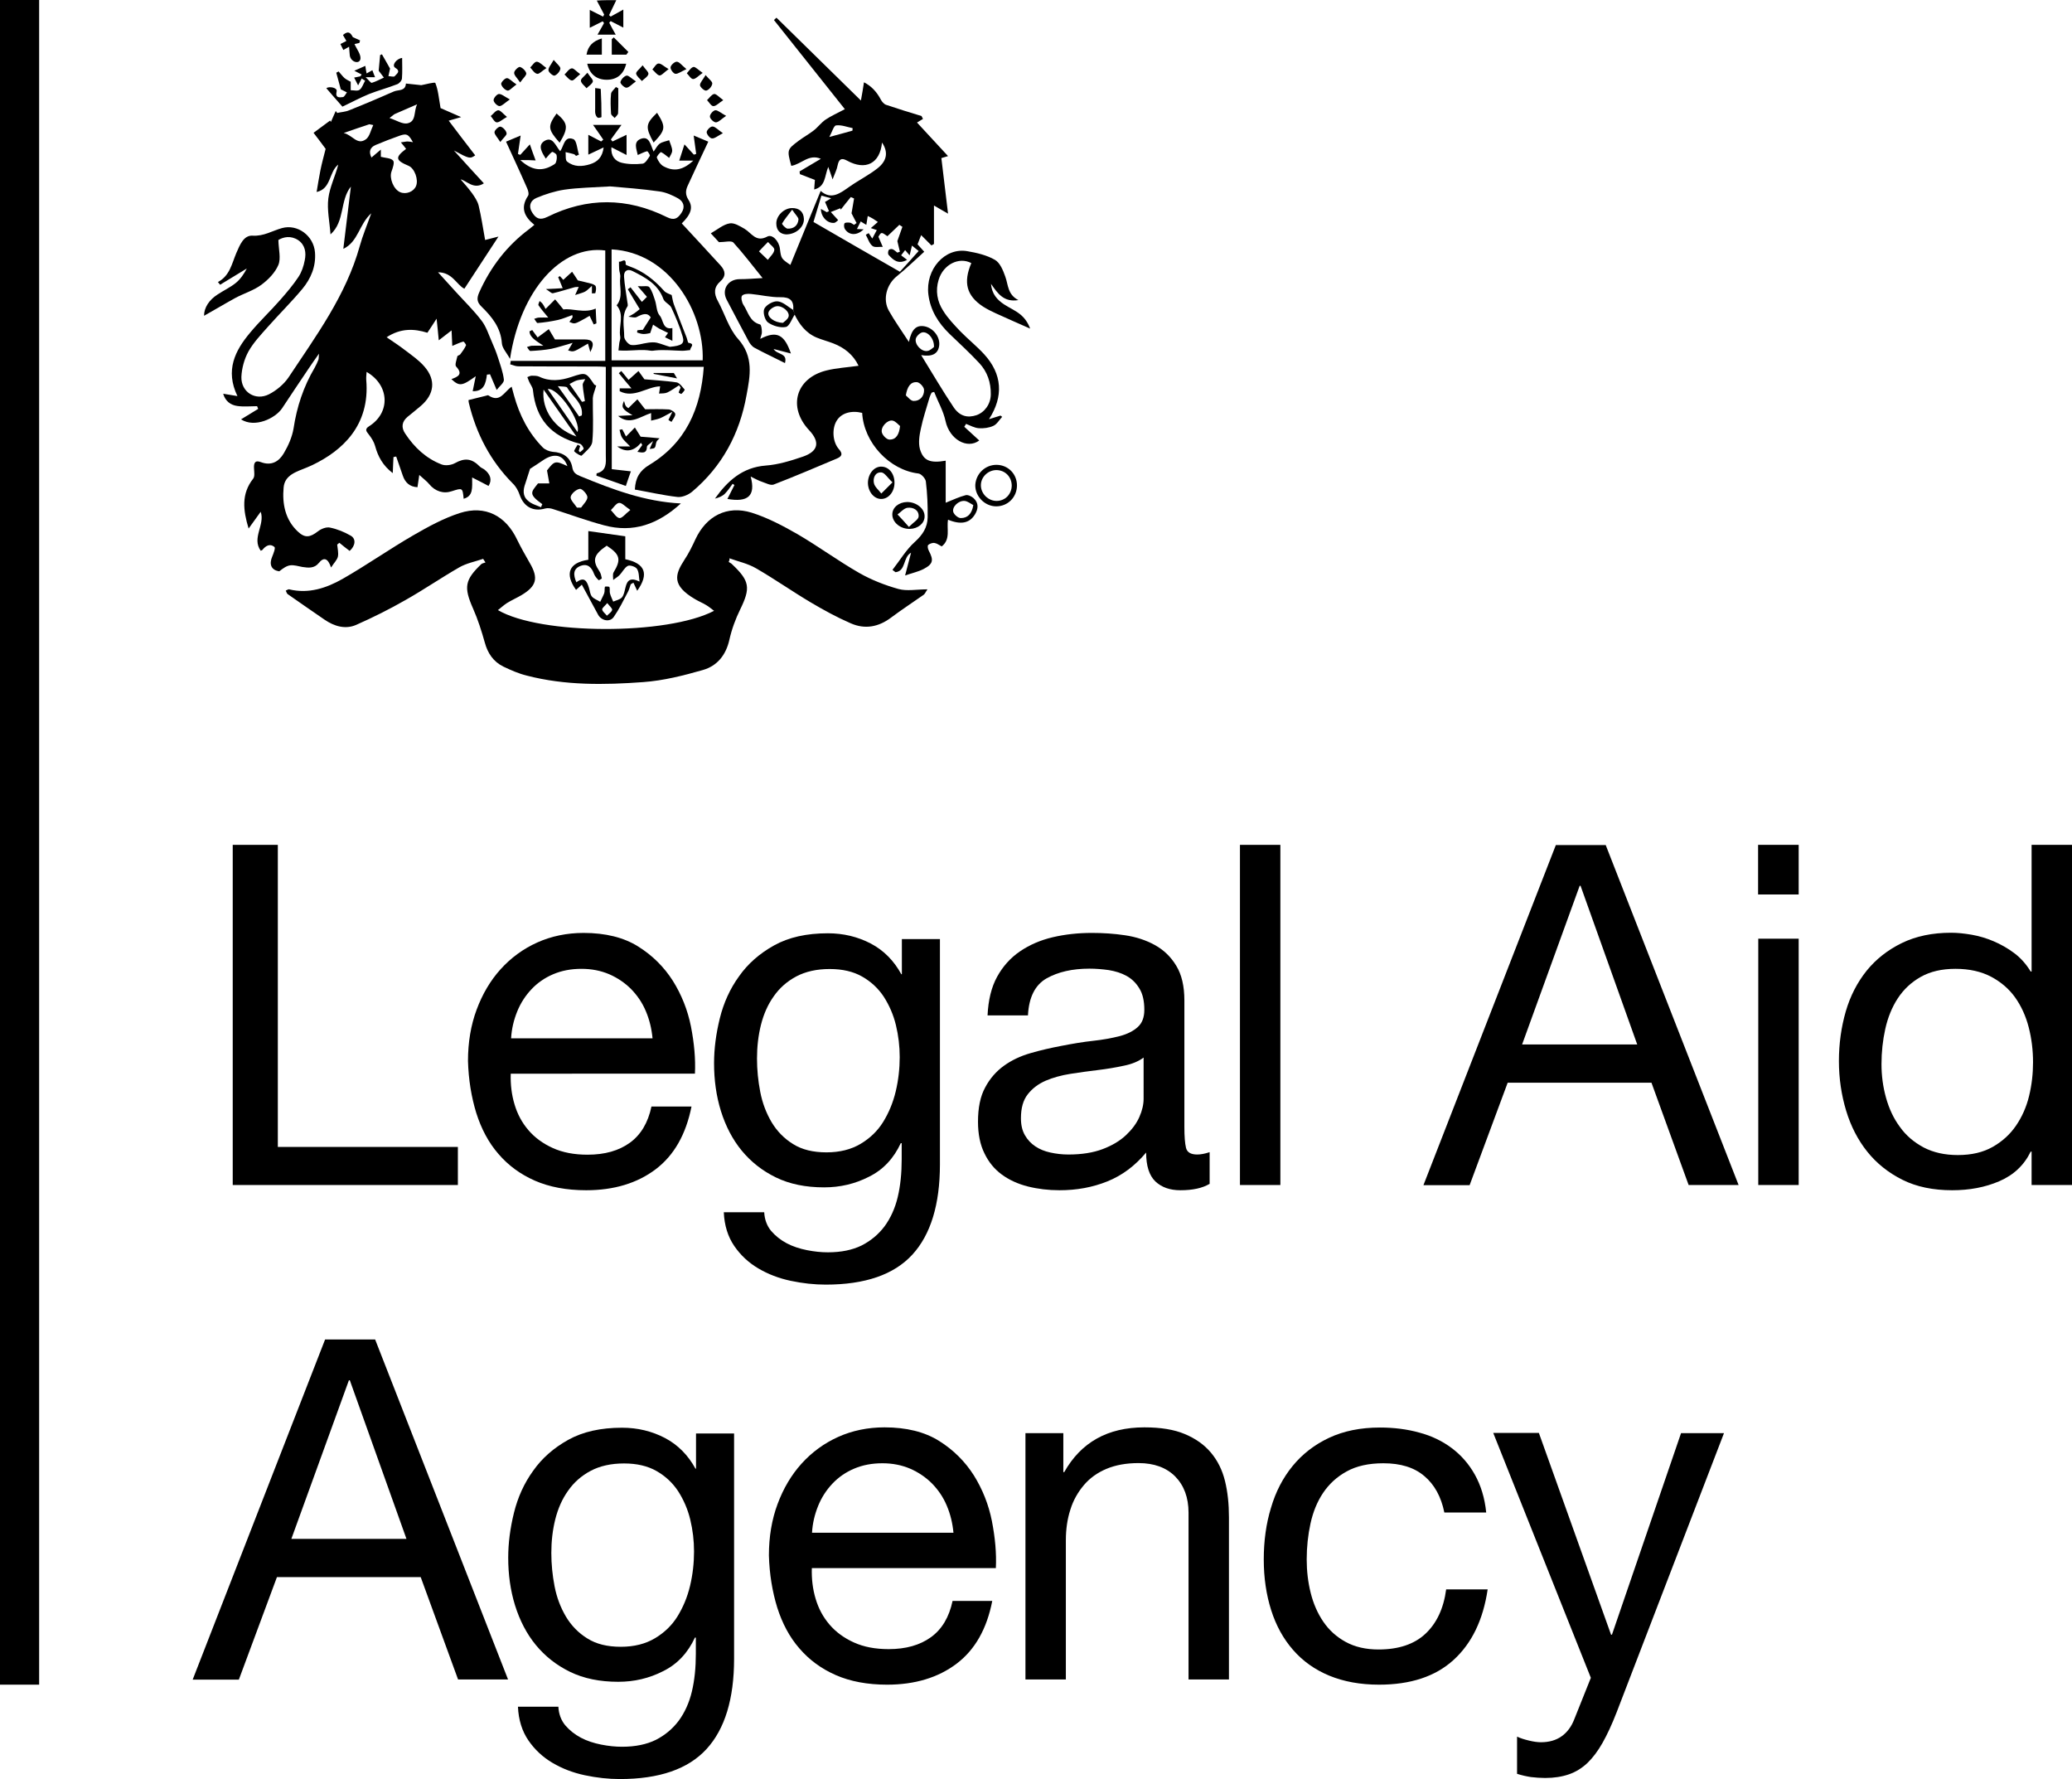 <?xml version="1.0" encoding="utf-8"?>
<!-- Generator: Adobe Illustrator 24.3.0, SVG Export Plug-In . SVG Version: 6.00 Build 0)  -->
<svg version="1.1" id="Layer_1" xmlns="http://www.w3.org/2000/svg" xmlns:xlink="http://www.w3.org/1999/xlink" x="0px" y="0px"
	 viewBox="0 0 1148.5 985.9" style="enable-background:new 0 0 1148.5 985.9;" xml:space="preserve">
<g>
	<path d="M0,0c7.1,0,14.3,0,21.7,0c0,311.1,0,621.9,0,933.6c-7.2,0-14.5,0-21.7,0C0,622.4,0,311.2,0,0z"/>
	<g>
		<path d="M113.1,175c0-4.5,2.8-8.8,7.5-11.8c3.3-2.2,7-3.9,10.1-6.4c2.6-2.1,4.6-5.1,6.1-8c-4.9,3-9.9,6-14.8,9
			c-0.4-0.5-0.8-1-1.2-1.5c6.6-3.5,7.7-10.2,10.2-16.1c1.9-4.3,4-9.9,9-9.6c6.2,0.4,10.9-2.7,16.3-4.2c8.7-2.4,17.6,4.3,18.3,13.5
			c0.6,7.8-2.3,14.5-7,20.2c-6.1,7.3-12.8,13.9-19.1,21c-3.8,4.3-8,8.7-10.8,13.7c-2.3,4.2-3.7,9.3-3.9,14.1
			c-0.2,8.4,7.8,13.4,15.3,9.6c4.1-2.1,8.2-5.5,10.8-9.3c15.3-23.1,31.9-45.5,39.5-72.8c1.6-5.8,4-11.5,6.4-18.2
			c-6.8,6.1-7.2,15.8-15.5,19.7c1.4-11.8,2.8-23.2,4.2-34.5c-6.2,7.7-3.2,19.2-11.3,26.5c-0.5-7-2-13.7-1.2-20
			c0.8-6.3,3.9-12.4,5.5-18.7c-5.3,4.2-3.8,13.4-12,15.2c0.7-4.1,1.3-8.1,2.1-12c0.8-4,1.9-7.9,2.9-11.9c-1.9-2.6-4.3-5.8-6.7-8.9
			c3.1-2.3,6.1-4.5,9.2-6.8c0.1,0.3,0.3,0.6,0.4,0.8c0.9-2,1.8-4,2.7-6.1c0.3,0.4,0.5,0.7,0.8,1.1c2.2-0.5,4.6-0.6,6.7-1.5
			c8.3-3.3,16.5-6.8,24.7-10.4c2.5-1.1,6.4,0,6.7-4.4c2.5,0.3,4.9,0.5,8.5,0.9c1.9-0.3,7.6-1.9,7.8-1.2c1.6,3.9,1.9,8.3,2.9,13.9
			c2.2,1,6.1,2.7,11.4,5c-4.1,1.2-7,2-9.8,2.8c0.6-0.8,1.2-1.5,1.8-2.3c5.3,7,10.6,14,15.8,20.7c-2.9,2-3.3,1.9-11.8-2.7
			c5.3,5.9,10.9,12,16.6,18.2c-5.7,3.7-9.5-1.5-12.9-2.2c1.8,2.1,4.2,4.7,6.3,7.6c1.5,2.1,3.1,4.5,3.7,6.9
			c1.5,6.2,2.4,12.5,3.6,19.1c2.7-0.7,5.3-1.4,7.4-1.9c-6.2,9.5-12.5,19.1-18.9,28.9c-4.3-2.1-6.6-9.1-14.6-9.1
			c3.7,4.1,6.8,7.5,9.9,10.9c4.8,5.3,10,10.3,14.3,16c2.6,3.4,3.9,7.8,5.7,11.8c1.2,2.7,2.3,5.4,3.2,8.2c1.3,4.1,2.9,8.3,3.4,12.6
			c0.2,1.7-2.5,3.7-4,5.7c-1.5-3.5-2.6-6.1-3.7-8.7c-0.6,0.1-1.1,0.2-1.7,0.2c-0.6,4.9-1.7,9.4-7.9,9.2c0.5-2.6,1-5,1.7-8.3
			c-7.6,5.5-9.1,5.7-13.5,1.6c3.7-1.3,6.6-2.7,2.6-7c-0.8-0.9,0.3-3.7,0.7-5.6c0.1-0.5,1.2-0.6,1.6-1.1c1.2-1.6,2.4-3.2,3.2-5
			c0.2-0.4-1.2-2.2-1.5-2.1c-1.9,0.5-3.7,1.4-6.1,2.4c-0.1-2.6-0.3-5.6-0.4-8.6c-2,1.6-4.2,3.2-7.1,5.5c-0.4-4.2-0.7-7.6-1.2-12
			c-2,3.1-3.4,5.3-5.1,7.8c-7.4-2.3-14.8-2.6-22.6,2.5c3.8,2.6,7.2,4.8,10.4,7.3c3.7,2.8,7.6,5.5,10.6,9c6.4,7.4,5.5,15.3-2.1,21.8
			c-2.4,2.1-4.9,4-7.3,6c-3.2,2.7-3.6,5.9-1.3,9.3c5.1,7.7,11.6,13.8,20.2,17.1c2.1,0.8,5.3,0.4,7.3-0.7c5.4-3,9.3-2.8,13.9,1.9
			c0.7,0.7,1.7,1,2.5,1.6c3.3,2.6,4.4,5.7,2.3,9.1c-2.7-1.4-5.3-2.8-9.1-4.7c0,5.8,0.7,10.3-4.7,11.8c-0.6-6.1-0.6-6.1-6.5-4.2
			c-4.7,1.6-9.3,0.1-12.6-3.9c-1.3-1.6-3-2.8-5.5-5.1c-0.5,3.1-0.7,4.9-1,6.8c-4.3-0.2-6.9-2.6-8.2-6.6c-1.2-3.5-2.4-6.9-3.6-10.4
			c-0.5,0.1-1,0.2-1.5,0.3c-0.1,2.7-0.3,5.3-0.4,8.9c-5.5-4.2-8.2-9.2-9.8-15.1c-0.6-2.2-2-4.4-3.4-6.2c-1.4-1.8-2.6-3,0.1-4.7
			c11.9-7.5,11.4-22.7-1.4-30.1c-0.1,1.6-0.3,3-0.2,4.4c2.2,25.4-13.4,39.3-29.8,47.2c-1,0.5-2.1,0.9-3.2,1.4
			c-5.5,2.3-12.2,4-12.8,11.1c-0.8,8.9,0.8,17.7,7.8,24.3c4,3.8,6.8,3.4,11.3-0.1c1.8-1.4,4.7-2.5,6.7-2c3.9,0.8,7.8,2.4,11.3,4.4
			c3.3,1.8,2.6,5.8-0.5,8.5c-2-1.5-3.9-3-5.7-4.5c-0.4,0.3-0.8,0.7-1.2,1c0.2,2.2,0.8,4.5,0.4,6.6c-0.4,1.9-2.1,3.4-3.8,6.1
			c-1.7-5.1-4-6-6.8-2.5c-2.5,3.1-5.8,2.7-9.1,2.2c-2.3-0.4-4.6-1.2-6.8-0.9c-2.1,0.3-4.1,1.8-6,3.3c-4.4-0.6-5.8-3.8-3.9-8.2
			c0.7-1.7,1.9-4.8,1.2-5.3c-2.5-2.1-4.9-0.6-6.7,1.7c-0.2,0.2-0.6,0.2-0.9,0.4c-5.1-7.1,2.5-14.3,0-21.6c-2.2,3-4.2,5.9-6.7,9.3
			c-3.1-10.2-4.1-19.2,2.5-27.6c1-1.2,0.6-3.7,0.5-5.6c-0.2-2.9,0.4-4.9,3.8-3.6c5.8,2.2,10-0.3,12.7-4.9c2.5-4.2,4.6-9,5.4-13.7
			c1.8-12,5.5-23.2,11.7-33.7c0.8-1.4,1.5-3,2.1-4.5c0.2-0.6,0.1-1.3,0.3-3.3c-2.5,3.5-4.2,6-5.9,8.5c-4.9,7.2-9.7,14.5-14.5,21.7
			c-3.8,5.7-15.2,11.1-22.8,6.2c3.1-1.9,6.3-3.8,9.5-5.8c-0.2-0.5-0.4-1-0.6-1.5c-3.6,0-7.3,0.4-10.9-0.1c-3.7-0.5-6.7-2.6-7.9-6.8
			c2.6,0.4,4.8,0.8,7.9,1.3c-6.9-14.3-1.3-25.2,7-35.1c5.3-6.4,11.4-12.1,16.9-18.4c3.5-4,7-8.1,9.9-12.5c1.8-2.7,2.9-6,3.5-9.2
			c0.9-4.2,0.3-8.5-3.6-11.2c-4.1-2.7-8.2-1.8-11-0.1c0.1,5.2,1.5,10.1,0,13.8c-1.8,4.3-5.6,8.2-9.4,11c-4.3,3.2-9.8,4.8-14.6,7.4
			C124.3,168.5,118.5,172,113.1,175z M211.1,86.9c2.6,0.7,5.5,0.6,6.8,2.1c0.9,1-0.2,4.1-0.9,6.1c-1.3,3.6,1.1,9.8,4.8,11.4
			c3.2,1.4,7.5-0.2,8.8-3.4c1.5-3.5-0.8-9.8-4.1-11.2c-7.4-3.1-7.6-4.7-1.4-9.4c-0.8-1-1.6-2.1-2.9-3.6c1.8-0.2,2.7-0.5,3.7-0.5
			c0.9,0,1.8,0.2,3,0.4c-2.5-4.4-3.4-4.9-7.1-3.7c-4.5,1.6-9,3.3-13.5,5.2c-3.3,1.4-4,3.8-2.4,7c1.7-1.4,3-2.6,5.2-4.4
			C211.1,85.2,211.1,86.4,211.1,86.9z M231.2,57.8c-4.6,2-8.5,3.7-12.4,5.4c-0.6,0.3-1,0.8-2.9,2.2c3.9,1.3,7,3.4,9.7,3
			C230.9,67.5,229.2,61.9,231.2,57.8z M190.5,73.7c4.9,1.1,7.5,7,12.3,3.5c2.1-1.5,2.7-5,4.1-7.9c-1.7-0.3-2.1-0.5-2.3-0.4
			C200.3,70.3,196,71.8,190.5,73.7z"/>
		<path d="M439.7,171.8c0.4-5.2-1.7-7.2-7.2-7.1c-5.4,0.1-10.9-1.3-16.3-1.8c-1.7-0.2-4.1,0-4.9,1c-0.7,0.9-0.1,3.6,0.7,4.9
			c2.7,4,3.5,9.5,9.3,11c0.7,0.2,1,2.7,1,4.1c0.1,1.1-0.5,2.2-0.9,3.9c9.1-4.7,13.4-2.5,17,8.1c-3.1-0.8-6.1-1.6-9.6-2.5
			c2,3.3,7.9,2.1,6.3,7.8c-5.7-2.9-11.4-5.5-16.9-8.5c-1.5-0.8-2.7-2.5-3.5-4.1c-4-7.4-7.9-15-11.9-22.5c-3-5.7,0.8-11.4,7.2-11.4
			c3.8,0,7.5-0.3,12.7-0.6c-5.9-7.3-10.8-13.8-16.2-19.7c-1.2-1.2-4.8-0.2-8-0.2c-0.8-0.9-2.3-2.5-4.5-4.9c3.7-2.1,6.9-4.9,10.4-5.5
			c2.5-0.5,5.7,1.5,8.3,3c3.9,2.3,6.3,7.7,12.6,4.3c2.8-1.5,6.5,2.5,7,6.7c0.7,5.5,0.7,5.5,5.8,9c5.5-13.5,11.1-27.1,16.8-41
			c6,5.3,11,1.1,16.2-2.5c5-3.5,10.6-6.3,15.4-10.1c5.4-4.3,5.8-9.2,2.4-14.2c-1.1,11.6-9.1,15.7-19.4,10c-3.1-1.7-4.5-0.8-5.2,2.6
			c-0.4,2.3-1.5,4.4-2.8,7.8c-1-3-1.5-4.5-2.4-6.9c-2.1,5.1-1.4,10.9-7.8,12.5c0.2-2.2,0.3-4.2,0.4-5.3c-3-1.2-5.6-2.2-8.3-3.2
			c-0.1-0.5-0.1-1-0.2-1.5c3.9-2.3,7.9-4.7,11.8-7c-6.7-2.9-10.9,3.1-16.4,3.9c-2.4-8.9-2.4-9,4.1-13.9c2.7-2,5.6-3.6,8.2-5.6
			c2.4-1.8,4.2-4.4,6.7-6.1c3.1-2.1,6.6-3.6,10.7-5.8c-13-16.4-26.2-32.9-39.3-49.4c0.5-0.4,0.9-0.9,1.4-1.3
			c15.3,15,30.7,30.1,46.8,45.9c0.7-3.8,1.2-6.7,1.7-10.1c4.3,2.2,7.2,5.5,9.4,9.7c0.6,1.1,1.7,2.4,2.9,2.8c6.5,2.2,13,4.2,19.6,6.2
			c0.3,0.5,0.5,1,0.8,1.6c-1.5,0.9-3,1.8-3.3,2c5.7,6.1,11.3,12.2,17.2,18.6c-1.7,0.5-3.3,1-3.7,1.1c1.2,10.1,2.4,20,3.7,30.8
			c-2.6-1.5-5.1-2.9-7.8-4.5c0,7,0,14.2,0,21.3c-0.5,0.3-0.9,0.5-1.4,0.8c-1.9-1.9-3.8-3.8-5.7-5.7c-0.6,1.4-1.2,3.1-2,5.1
			c1,1.1,2.1,2.3,3.7,4.1c-5.1,4.6-9.9,9.3-15.1,13.5c-5.7,4.5-8.1,12.8-4.5,19.2c3.2,5.7,7.1,11.1,11.1,17.3
			c1.5-7.1,4.1-9.4,8.5-8.7c5.2,0.9,9.2,6.3,8.2,11.3c-0.8,4.1-4,5.7-9.9,4.7c6,9.7,11.7,19.5,18,28.9c3.4,5,7.7,6,12.6,4.4
			c4.6-1.6,7.9-6.1,8-11.5c0.1-6.6-1.9-12.6-6.4-17.4c-5.2-5.6-10.9-10.8-16.4-16.1c-6.3-6.1-10.7-13.1-11.8-21.9
			c-1.7-13.9,9.1-26.2,21.6-24c5.3,0.9,10.8,2.2,15.3,4.8c2.8,1.6,4.5,5.8,5.7,9.2c1.7,4.5,1.2,10,7.3,13.1
			c-8.1,1.3-11.4-3.6-15.2-9c0.5,5.7,3.5,8.9,7.3,11.4c2.9,1.9,6.2,3.3,8.9,5.5c2.5,2,4.4,4.8,5.5,7.9c-6.4-2.8-12.7-5.6-19.1-8.5
			c-2.4-1.1-4.8-2.3-7-3.7c-9.1-6-11.1-13.3-6.5-24.1c-6.8-3.6-15.5,0.7-18.1,9.2c-1.9,6.1-0.8,12.1,2.5,17.2
			c2.6,4.2,6.1,7.8,9.5,11.4c4.3,4.4,9.2,8.3,13.3,12.8c9.9,10.9,10.8,23.2,2.6,35.9c2.7-0.8,4.5-1.4,6.4-2c0.3,0.2,0.6,0.5,0.9,0.7
			c-1.6,1.7-2.9,4.1-4.9,5c-2.4,1.1-5.4,1.5-8.1,1.3c-2.4-0.2-4.7-1.5-7-2.4c-0.3,0.5-0.7,1.1-1,1.6c2.8,2.6,5.6,5.1,8.3,7.6
			c-6.7,5-16.5-0.6-18.7-10.8c-1.2-5.6-4.2-10.7-6.3-16.1c-0.5,0.1-1,0.2-1.4,0.4c-0.4,0.8-0.8,1.6-1.1,2.5
			c-1.7,5.9-3.7,11.7-4.9,17.6c-0.8,3.6-1.4,7.7-0.5,11.1c1.9,6.5,5.6,8,14.3,6.5c0,8,0,15.8,0,23.3c4.2-1.7,7.6-3.3,11.1-4.2
			c1.3-0.3,3.3,0.7,4.4,1.7c2.9,2.7,2.6,5.9,0.7,9c-3,4.9-7.9,5.8-14.9,2.9c-0.9,5,1.6,10.8-3.5,14.8c-1.4-0.7-2.6-1.7-4-1.9
			c-1.1-0.2-2.7,0.4-3.5,1.1c-0.5,0.5-0.2,2.2,0.3,3.1c2.8,5.3,2.5,7.4-2.8,10.2c-2.9,1.5-6.2,2.2-10.3,3.6
			c1.3-5.1,2.3-8.7,3.3-12.6c-4.6,2.5-2.7,10.1-8.6,10.8c-0.6-0.4-1.2-0.9-1.7-1.3c4.1-5.2,7.5-11.1,12.4-15.5c4.3-3.9,7-8,7.1-13.6
			c0.1-6.6-0.2-13.3-1-19.9c-0.2-1.6-2.5-4.2-4.1-4.4c-16.1-1.9-30.3-17.1-31.2-33.6c-6.1-1.5-11.5,0.1-14.1,4.3
			c-2.7,4.3-2.4,11.7,1.2,15.8c2.3,2.6,1.7,4-1.1,5.2c-11.7,4.9-23.3,9.9-35,14.4c-1.7,0.7-4.4-0.8-6.5-1.5
			c-1.9-0.6-3.6-1.6-6.3-2.9c2.9,10.7-1.5,14.4-12.9,12.4c1.3-2.6,2.6-5.2,3.9-7.7c-0.3-0.2-0.7-0.5-1-0.7c-1.4,1.9-2.7,3.9-4.3,5.5
			c-1.4,1.4-3.4,2.2-5.5,2.7c7-9.8,15.2-17.3,28.1-18.3c7-0.5,14.1-2.7,20.8-5c8.5-3,9.4-8.1,3.3-14.6c-12-12.8-7.4-28.9,9.6-33.1
			c5.6-1.4,11.5-1.7,17.8-2.6c-2.9-6.1-7.8-10-14-12.4c-3.1-1.2-6.3-2-9.4-3.3c-6-2.6-9.6-7.5-12.3-13.2
			C440.3,173.4,440,172.6,439.7,171.8z M504.2,141.5c-1-1.1-1.6-1.9-2.5-2.9c-0.8,1.1-1.5,1.9-2.2,2.9c1.1,0.8,2.1,1.6,3.3,2.5
			c-4.9,2.7-7.7,0.1-10.3-2.8c-0.4-0.5-0.3-1.9,0.1-2.6c0.2-0.5,1.5-0.7,2.1-0.5c1,0.4,1.8,1.2,2.7,1.9c0.5-0.2,0.9-0.3,1.4-0.5
			c-0.5-2-1-4.1-1.4-5.9c0.9-2.5,1.8-5.2,2.8-7.9c-0.6-0.4-1.1-0.7-1.7-1.1c-2.2,2.1-4.3,4.1-6.6,6.3c-3.4-2.4-3.4-2.4-5,0.3
			c1,2.3,1.7,4,2.4,5.6c-2-0.1-4.5,0.5-5.7-0.5c-1.8-1.4-2.5-4.1-3.7-6.2c0.5-0.3,1.1-0.6,1.6-0.9c0.6,0.9,1.2,1.8,2,3
			c1-1.8,1.7-3.2,2.5-4.7c-1.3-0.4-2.2-0.7-3.3-1.1c1.4-1.2,2.6-2.2,3.9-3.4c-1.1-0.7-1.9-1.3-2.7-1.8c-0.8-0.5-1.7-0.9-2.9-1.5
			c-0.3,1.7-0.5,3.1-0.8,4.9c-1.2-0.7-2.1-1.2-3.1-1.9c-0.7,1.5-1.4,2.8-2.1,4.2c1.3,0.1,2.3,0.1,3.7,0.2c-3.7,3.6-8.1,3.4-10.4-0.2
			c-0.5-0.8-0.6-2.4-0.2-3.1c0.4-0.6,2-0.5,3-0.4c0.8,0.1,1.5,0.8,2.3,1.2c0.5-0.3,0.9-0.7,1.4-1c-1-1.8-1.9-3.7-2.8-5.4
			c0.4-2.5,0.9-5.3,1.4-8.2c-0.6-0.3-1.2-0.5-1.8-0.8c-1.9,2.3-3.7,4.6-5.6,7c-0.1-0.3-0.1-0.5-0.2-0.8c-1.8,0.7-3.6,1.4-5.3,2.1
			c1.9,2.1,3,3.3,4.1,4.5c-0.7,0.5-1.4,1.4-2.2,1.5c-3.7,0.4-7.3-3.2-7.4-7.7c1.2,0.6,2.3,1.2,3.3,1.8c0.4-0.2,0.8-0.4,1.2-0.6
			c-0.6-1.5-1.3-3-2.2-5.1c0.3-0.2,1.5-0.9,3.4-2c-2.5-0.7-3.8-1.1-5.4-1.5c-1.6,5.2-3,9.9-4.4,14.6c16.2,9.4,32,18.5,47.9,27.6
			c3.6-4,7-7.6,10.4-11.5c-1.3-1.1-2.3-1.9-3.7-3C505,138.3,504.7,139.6,504.2,141.5z M539.5,279.9c-1.4-0.7-3-2.1-4.8-2.3
			c-3.4-0.3-7.1,3.3-6.3,6.1c0.4,1.5,2.8,3.5,4.2,3.4C536.3,287.1,538.7,284.8,539.5,279.9z M502.1,219.1c1.1,0.9,2.7,3.1,4.3,3.1
			c3.6,0.1,5.9-2.7,5.8-6.1c0-1.6-2.4-4.2-3.9-4.3C504.7,211.5,502.9,214.3,502.1,219.1z M498.9,236.1c-1-0.8-2.4-2.6-4.1-3
			c-2.8-0.6-6.7,3.4-6,6.5c0.4,1.7,2.7,4,4.2,4C496.7,243.7,498.4,240.8,498.9,236.1z M517.7,192.3c0.2-4.6-3.4-8.7-6.5-8.1
			c-1.4,0.3-3.3,2.2-3.6,3.6c-0.6,3.2,3.2,7.2,6.4,6.7C515.6,194.3,517,192.8,517.7,192.3z M420.7,139.3c2.1,2,3.5,3.3,4.9,4.7
			c1.3-1.8,3.4-3.6,3.6-5.5c0.2-1.3-2.3-2.9-3.5-4.4C424.2,135.5,422.8,137.1,420.7,139.3z M472.5,72.4c0-0.5,0.1-1,0.1-1.4
			c-3.1-0.6-6.2-1.9-9.2-1.5c-1.3,0.2-2.2,3.7-3.7,6.4C464.9,74.5,468.7,73.5,472.5,72.4z"/>
		<path d="M403.9,311.4c0.7,0.5,1.5,0.8,2,1.4c9.7,9.2,10.2,13,4.4,24.9c-2.6,5.3-4.7,11-6,16.8c-1.9,8.5-6.7,14.5-14.7,16.8
			c-10.8,3.1-21.9,5.9-33.1,6.7c-21.6,1.6-43.3,1.9-64.5-3.6c-4.5-1.1-8.8-3-13-5c-5.5-2.7-8.7-7.4-10.3-13.4
			c-1.8-6.4-3.8-12.7-6.5-18.8c-5.2-11.8-4.6-15.8,4.6-24.6c0.6-0.5,1.6-0.6,2.3-0.9c-0.4-0.7-0.9-1.4-1.3-2
			c-4.4,1.5-9.2,2.4-13.2,4.7c-10.1,5.8-19.7,12.4-29.8,18.1c-8.9,5.1-18.1,9.7-27.4,13.8c-6,2.6-12.1,0.8-17.5-2.9
			c-6.8-4.7-13.7-9.4-20.5-14.2c-0.4-0.3-0.6-1.1-1-1.9c0.8-0.3,1.5-0.9,1.9-0.7c10.8,2.6,20.6-0.7,29.6-5.8
			c13.3-7.6,25.8-16.4,39.1-24.1c8.3-4.8,16.9-9.5,25.9-12.4c14.1-4.5,25.5,1.5,31.8,14.9c2.1,4.3,4.5,8.5,6.9,12.7
			c5,8.5,3.9,12.9-4.7,18c-2.6,1.5-5.3,2.7-7.9,4.3c-1.7,1.1-3.2,2.5-5,3.9c23.5,13.8,93.8,14,119.8,0.4c-1.6-1.2-3-2.4-4.4-3.2
			c-2-1.2-4.2-2.1-6.2-3.3c-12.9-7.6-11.2-13.5-5.8-21.8c2.4-3.6,4.3-7.5,6.1-11.4c6-12.8,17.4-18.9,31.1-14.7
			c8.9,2.8,17.4,7.3,25.6,12c11.6,6.8,22.5,14.8,34.2,21.5c6.7,3.8,14.1,6.7,21.6,8.8c4.7,1.3,10.1,0.2,16.1,0.2
			c-1,1.4-1.4,2.5-2.1,3c-6,4.2-12.1,8.2-18,12.6c-7,5.3-14.6,6.7-22.5,3.2c-7.6-3.3-14.9-7.3-22-11.5c-10.3-6.1-20.1-13-30.5-19
			c-4.5-2.6-9.7-3.7-14.7-5.5C404.5,310.2,404.2,310.8,403.9,311.4z"/>
		<path d="M288.4,88.7c6.1,5.6,11.6,6.4,17.4,3.2c0.9-0.5,2-1,2.3-1.8c0.5-1.3,0.7-2.9,0.4-4.2c-0.2-0.8-2.2-1.9-2.5-1.7
			c-1.3,0.9-2.2,2.3-3.5,3.7c-1.9-3.1-4.6-7.1-1-9.6c4.8-3.2,6.4,2.5,9,5.5c2.1-2.8,2.2-8.7,7.3-6.7c1.9,0.7,2.1,5.6,3.1,8.6
			c-0.5,0.2-1.1,0.5-1.6,0.7c-0.4-0.4-0.8-0.9-1.3-1c-1.5-0.4-3-0.8-4.5-1.1c0.2,1.8-0.2,4.4,0.8,5.2c3.8,3.1,8.3,2.9,12.8,1.5
			c4.1-1.3,6.8-3.8,7.5-9.3c-3.2,1.5-5.8,2.7-8.5,4c0-3.7,0-7.3,0-11c2.5,1.3,4.8,2.5,7.1,3.7c0.4-0.3,0.8-0.7,1.2-1
			c-1.8-2.6-3.6-5.3-5.7-8.2c5.2,0,10.4,0,15.8,0c-2,2.7-3.9,5.4-5.9,8.1c0.3,0.4,0.6,0.8,0.9,1.1c2.5-1.2,5.1-2.4,7.8-3.7
			c0,3.7,0,7.3,0,11.2c-2.7-1.4-5.3-2.7-8.4-4.3c-0.4,4.9,2.1,7.7,5.7,8.6c3.7,0.9,7.8,0.9,11.6,0.5c1.5-0.2,2.9-2.6,4-4.3
			c0.3-0.4-1.2-2.7-1.5-2.6c-1.7,0.4-3.3,1.3-5.2,2.1c-0.6-3.1-2.7-7.4,1.8-9c4.8-1.7,5.3,3.6,7,7.1c1.2-1.6,2-3.4,3.4-4.4
			c1.4-1,3.5-1.3,5.2-1.9c0.6,1.9,1.6,3.8,1.7,5.7c0,1.5-1.2,3-1.7,4.1c-1.6-1.2-3-2.5-4.5-3.2c-0.3-0.1-2.6,2.4-2.3,3.1
			c0.7,1.8,2,3.8,3.6,4.7c5.8,3.2,10.9,2.2,16.6-3.1c-2.9,0-5.1,0-7.8,0c1-3.1,1.9-5.9,2.9-9c1.8,2,3.5,3.8,5.2,5.7
			c0.4-0.1,0.9-0.3,1.3-0.4c-0.4-3.2-0.9-6.4-1.4-10.2c2.8,1.2,5.6,2.4,8.1,3.4c-3.9,8.3-7.7,16.3-11.4,24.4c-1.2,2.6-1.4,5,0.4,7.8
			c2.8,4.3,1.3,8.2-3.7,13.1c7.2,7.8,14.4,15.5,21.5,23.3c2.7,3,3.2,5.9-0.2,8.9c-3.5,3.1-3.6,6.7-1.3,10.8c3.8,7,6.1,15.3,11.2,21
			c8.8,9.9,6.7,20.5,4.7,31.2c-3.8,21.3-13.5,39.5-30.3,53.6c-2.1,1.7-5.5,3.1-8,2.8c-7.9-0.9-15.6-2.7-23.6-4.1
			c0.3-6.6,2.8-10.5,7.9-13.6c20.3-12.2,28.7-31.2,30.3-54.4c-17.3,0-34,0-51,0c0,18.9,0,37.6,0,56.7c3.5,0.4,6.9,0.8,10.6,1.2
			c-0.9,2.6-1.8,5-2.8,8.1c-5.6-2-11-3.9-16.3-5.7c0.1-0.7,0-1.3,0.2-1.3c5.6-1.4,5.1-5.8,5-10.1c-0.1-16.1,0-32.2,0-48.9
			c-2-0.1-3.8-0.2-5.5-0.2c-14.3,0-28.6,0-43-0.1c-1.5,0-3-0.7-4.5-1.1c0.1-0.6,0.2-1.3,0.3-1.9c17.4,0,34.8,0,52.4,0
			c0-20.8,0-41,0-61.2c-24.5-3.2-47.1,22.3-52.8,60.1c-1.8-3.4-4.3-5.9-4.5-8.6c-0.6-8.8-5.6-14.8-11.3-20.4
			c-2.6-2.5-2.7-4.6-1.3-7.8c6.3-14.1,15.4-26,27.8-35.2c0.9-0.7,1.8-1.5,2.8-2.3c-5.6-4.5-7.9-9.5-3.5-16.1
			c0.6-0.9,0.1-2.9-0.5-4.2c-3.7-8.5-7.6-16.8-11.7-25.8c2.2-0.9,5-2.1,8.1-3.4c-0.5,3.7-1,6.9-1.5,10.2c0.4,0.2,0.9,0.4,1.3,0.5
			c1.7-1.9,3.4-3.7,5.3-5.8c1,2.9,2,5.7,3.2,8.9C294.1,88.7,291.7,88.7,288.4,88.7z M339,138.2c0,20.6,0,40.9,0,61.5
			c8.7,0,17,0,25.3,0c8.4,0,16.9,0,25.2,0C390.4,172.8,371.1,139.9,339,138.2z M338.2,103.3c-9.7,0.6-17.6,0.7-25.3,1.8
			c-5.3,0.8-10.6,2.5-15.6,4.6c-3.5,1.5-4.5,4.9-2.1,8.4c2,3,4.1,4.1,8.2,2.1c22-10.9,44.2-10.8,66.2,0.1c4.2,2.1,6.1,0.7,8.1-2.3
			c2.2-3.2,1.3-6.3-1.9-8.1c-3.1-1.7-6.6-3.3-10.2-3.8C355.9,104.7,346.1,104,338.2,103.3z"/>
		<path d="M377.4,279c-12.6,11.5-26.4,16.5-42.6,12.1c-9.4-2.5-18.6-5.9-28-8.9c-1.4-0.5-3.2-0.8-4.6-0.4
			c-6.6,1.9-11.8-0.9-14.1-7.4c-0.8-2.4-2.1-4.8-3.9-6.5c-12.4-12.5-20.2-27.5-24.3-44.5c-0.1-0.5-0.2-1-0.2-1.5
			c0-0.3,0.2-0.6,0-0.2c3.5-0.9,6.6-1.6,9.7-2.4c0.4-0.1,1.1-0.4,1.3-0.2c6.5,4.4,8.7-2,12.9-4.8c0.4,1.5,0.9,3.2,1.3,4.8
			c3,10.9,8,20.8,16,28.9c1.3,1.3,3.6,2.2,5.5,2.4c5.6,0.3,9.8,3,10.8,8.5c0.5,3.1,2.1,4,4.5,5C339.5,271.2,357.3,278,377.4,279z
			 M299.9,281.1c0.2-0.6,0.4-1.1,0.7-1.7c-8-5.7-6.1-6.7-2.4-11.5c2.2,0,4.3,0,6.3,0c-0.4-2.2-0.8-4.5-1.3-7.2
			c4.2-5.4,4.6-5.5,11.3-2.4c-2.3-6.4-7.4-7.5-13.7-3.1c-2.4,1.7-4.9,3.2-7,4.6c-0.8,2.6-1.7,5.4-2.6,8.1c-1.3,3.5-1.6,7.1,1.5,9.6
			C294.6,279.3,297.4,280,299.9,281.1z M319.8,281.3c0.8,0,1.6,0,2.3,0c1.3-1.9,3.5-3.9,3.5-5.8c-0.1-1.7-3-4.8-4.2-4.6
			c-2,0.3-4.7,2.6-5.1,4.5C316.1,277.1,318.5,279.3,319.8,281.3z M349.4,282.6c-2.9-1.9-4.7-4.1-6.3-3.9c-1.6,0.2-3,2.6-4.5,4
			c1.6,1.6,3,4.1,4.7,4.4C344.8,287.3,346.6,284.8,349.4,282.6z"/>
		<path d="M330.5,213.6c-0.9,3.2-1.8,5.1-1.9,7c-0.1,8.1,0.5,16.2-0.3,24.3c-0.3,2.7-3.6,5.3-5.9,7.6c-0.3,0.3-3.1-1.2-4.1-2.4
			c-0.3-0.4,1.2-2.4,1.9-3.7c0.5,0.3,0.9,0.5,1.4,0.8c-0.3,0.9-0.6,1.8-0.8,2.7c0.2,0.2,0.5,0.5,0.7,0.7c0.7-0.7,2.2-1.6,2-2.1
			c-0.3-1-1.2-2.4-2.2-2.6c-16-4.2-24.3-13.8-25.9-29.8c-0.2-1.6-1.4-3-2.1-4.6c-0.4-0.8-0.6-1.7-1-2.5c0.8-0.3,1.6-0.8,2.5-0.8
			c1.3,0,2.8,0,4,0.5c6,2.9,11.9,2.2,17.9,0.2c8.1-2.7,8.1-2.6,12.7,4.2C329.9,213.5,330.7,213.7,330.5,213.6z M319.5,241.9
			c-6.4-9.1-12.1-17.3-18.2-26C300.1,227.1,307.4,237.7,319.5,241.9z M303.6,215.6c5.6,8,11,15.8,16.5,23.8
			C322.3,233.6,309.5,214.8,303.6,215.6z M321,230.8c0.5-0.2,1-0.4,1.5-0.6c0.9-6.8-5.3-10.4-8.1-15.4c-0.4-0.7-2.5-0.5-5.2-0.8
			C313.8,220.3,317.4,225.6,321,230.8z M322.6,222.7c0.5-0.1,1.1-0.3,1.6-0.4c-0.4-3-1-5.9-1.2-8.9c-0.1-1.1,0.9-2.2,1.4-3.3
			c-1.5,0.2-3.1,0.3-4.6,0.7c-1.3,0.4-2.6,1.2-4.1,2C318.2,216.3,320.4,219.5,322.6,222.7z"/>
		<path d="M346.6,297.2c0,4.3,0,8.6,0,12.7c11,2.3,13.3,8.1,6.6,17.5c-0.7-1.6-1.4-3-2.1-4.5c-0.5,0.3-1,0.6-1.5,0.9
			c-0.5,1.5-0.9,3.1-1.7,4.5c-2.4,4.6-4.7,9.3-7.7,13.6c-2.1,3.1-6.9,2.1-8.7-1.3c-2.9-5.4-5.9-10.9-9-16.6
			c-0.9,0.9-2.1,1.9-3.2,2.9c-6.4-8.9-4-15.1,6.8-16.7c0-5.1,0-10.4,0-15.9C333.1,295.3,339.5,296.2,346.6,297.2z M354.5,322.3
			c-0.4-2.4-0.2-5.1-1.4-7c-0.7-1.2-3.9-2.3-5.1-1.7c-1.9,1-3,3.5-4.7,5.2c-1,1-2.3,1.7-3.4,2.6c0-1.4-0.4-3.1,0.2-4.2
			c4.3-7.1,3.7-9.9-3.8-14.8c-7.3,5-8.1,8.1-4.1,14.1c0.8,1.1,1.1,2.6,1.4,4c0,0.2-1.7,1.2-1.8,1c-1-1-2-2.1-2.5-3.4
			c-1.3-3.6-3.5-6-7.5-4.5c-4.2,1.6-4.1,5-2.3,9.1c4.6-3.5,5.9-0.4,7,3.2c0.5,1.6,0.6,3.5,1.6,4.7c1.1,1.3,3,1.9,4.6,2.9
			c0.7-1.6,1.6-3.1,2.2-4.7c0.4-1.1,0.1-2.5,0.4-3.6c0.1-0.3,2.4-0.2,2.5,0.1c0.4,1.1,0,2.4,0.3,3.5c0.4,1.6,1.2,3.1,1.8,4.6
			c1.6-0.7,3.7-1.1,4.8-2.3c1.2-1.4,1.5-3.6,2-5.5C347.6,321.6,349.4,319.8,354.5,322.3z M336.6,334.2c-1.4,1.7-3,2.8-2.8,3.6
			c0.2,1.2,1.7,2.2,2.6,3.4c1-1,2.6-2,2.9-3.2C339.5,337.2,337.9,335.9,336.6,334.2z"/>
		<path d="M200.5,43.5c-0.6,1.1-1.2,2.2-2,3.8c-0.9-1.7-1.5-2.9-2.2-4.3c1.3-0.3,2.4-0.5,3.4-0.7c0.3-0.3,0.5-0.7,0.8-1
			c-1.1-0.6-2.2-1.1-4.1-2.1c2.5-1.1,4.1-1.8,6.1-2.7c0.2,1.5,0.4,2.7,0.7,4.2c1-0.6,1.9-1.1,3.2-1.8c0.4,1.2,0.9,2.4,1.5,3.9
			c-1.5,0-2.7,0-5.2,0c1.7,1.6,2.8,3.2,3.4,3.1c2.3-0.7,4.5-1.9,6.7-2.9c-0.9-1.2-1.8-2.4-2.9-3.8c0.2-2.4,0.5-5.6,0.8-8.7
			c0.3-0.1,0.7-0.2,1-0.4c1.5,2.7,3.1,5.3,4.5,7.9c-0.3,1.3-0.6,2.7-0.9,4.2c1.2,0,3,0.6,3.5,0c0.9-1.2,3.7-2.6,0.2-4.7
			c-1.9-1.2,0.5-4.9,3.9-5.4c0,3.8,0.2,7.6-0.1,11.4c-0.1,1.2-1.5,2.8-2.7,3.2c-5.1,2-10.4,3.4-15.5,5.4c-5.1,2.1-9.9,4.7-14.8,7
			c-3-3.4-6-6.8-8.9-10.2c1.4-1.2,6.2-0.4,5.7,1.7c-0.9,3.9,1.7,3.4,3.5,3.2c0.8-0.1,1.5-1.7,2.2-2.6c-1.3-0.7-2.7-1.3-3.4-1.7
			c-0.9-3.3-1.7-6.2-2.5-9.2c0.4-0.2,0.9-0.5,1.3-0.7c1.1,1.2,2.1,2.6,3.3,3.7c1.1,0.9,2.5,1.5,3.4,2c0,1.6,0,3.1,0,4.7
			c1.7,0,3.9,0.6,5-0.3c1.4-1.1,2-3.3,3-5C201.7,44.4,201.1,43.9,200.5,43.5z"/>
		<path d="M302.4,171.2c2.1-2.1,3.7-3.7,5.3-5.3c1.3,1.5,2.6,3.1,4.6,5.6c4.8-0.8,11.5,2.3,17.9-0.5c0.1,2.2,0.2,5.2,0.4,8.2
			c-0.5,0.2-1,0.4-1.5,0.6c-0.6-1.2-1.2-2.5-2.3-4.8c-1,0.6-3.1,1.9-5.3,3c-1,0.5-2.1,1.1-3.1,1.2c-0.9,0.1-1.9-0.5-2.8-0.8
			c0.6-0.9,1.2-1.7,1.8-2.6c-0.1-0.4-0.1-0.8-0.2-1.2c-2.6,0.9-5.2,2.1-7.9,2.7c-3.7,0.8-7.5,1.4-11.3,1.7c-0.5,0.1-1.2-1.5-1.9-2.3
			c0.9-0.3,1.8-0.7,2.7-0.7c1.7-0.1,3.4,0,5.1,0c-2-2.4-3.8-4.5-5.4-6.8c-0.3-0.4,0.3-1.6,0.6-2.4c0.5,0.5,1.2,0.9,1.6,1.5
			C301.4,169.2,302,170.5,302.4,171.2z"/>
		<path d="M295,182.9c1.2,1.6,2.3,3.2,3,4.1c2.5-1.8,4.3-3.2,6.2-4.6c1,1.6,1.9,3.2,3.4,5.7c4.7,0,10.5,0,16.3,0c4.6,0,6,1.9,3.3,7
			c-0.3-1.2-0.7-2.5-1.3-4.7c-1.6,0.9-3.6,2.2-5.7,3.3c-0.9,0.5-1.8,0.9-2.7,1c-0.8,0.1-1.7-0.3-2.6-0.5c0.6-1,1.2-2,2.5-4.2
			c-4.6,1.3-8.1,2.5-11.8,3.3c-3.8,0.7-7.7,1-11.6,1.2c-0.6,0-1.3-1.4-1.9-2.2c0.9-0.2,1.7-0.6,2.6-0.7c1.7-0.1,3.3,0,6.5,0
			c-4.1-2.8-7.6-4.6-7.7-8C293.9,183.4,294.5,183.2,295,182.9z"/>
		<path d="M376.4,213.5c-2.2,1.4-4.2,2.9-6.5,4c-1.3,0.6-3.1,0.5-4.6,0.6c0.2-1.1,0.4-2.3,0.6-4c-7.3,0.2-14.5,6.8-22.4,2.7
			c0-0.5,0-1,0-1.6c2.1,0,4.3,0,6.5,0c-2.6-3-4.8-5.7-7-8.4c0.5-0.4,0.9-0.8,1.4-1.2c1.5,1.8,2.9,3.6,4,4.9c2.2-2,3.8-3.4,5.5-4.9
			c1.1,1.5,2.1,2.9,3.3,4.6c5.4,0.5,11.7,0.8,17.8,1.7c1.7,0.3,3.1,2.4,4.5,4c0.2,0.2-1,1.7-1.8,2.4c-0.1,0.1-1.6-0.6-1.5-0.8
			c0.2-0.9,0.7-1.8,1.1-2.7C377,214.4,376.7,213.9,376.4,213.5z"/>
		<path d="M334.9,8.1c-1.3-2.5-2.6-4.9-4.1-7.8c1.9-0.1,3.7-0.2,5.4-0.2c1.7,0,3.3,0,5.4,0c-1.4,3-2.7,5.6-4,8.3
			c0.3,0.3,0.6,0.5,0.9,0.8c2.2-1.2,4.4-2.5,7-3.9c0,3.3,0,6.5,0,10c-2.3-1.2-4.6-2.4-7-3.6c-0.3,0.3-0.6,0.6-0.8,0.9
			c1.1,2.1,2.2,4.2,3.6,6.6c-3.3,0-6.6,0-10.1,0c1.3-2.2,2.4-4.3,3.6-6.4c-0.2-0.3-0.5-0.7-0.7-1c-2.3,1.1-4.6,2.3-7.2,3.6
			c0-3.3,0-6.5,0-9.9c2.5,1.2,4.9,2.4,7.4,3.7C334.5,8.7,334.7,8.4,334.9,8.1z"/>
		<path d="M552.5,257.6c6.4,0.1,11.3,5.2,11.2,11.6c-0.1,6.4-5.1,11.4-11.5,11.4c-6.4,0-11.8-5.6-11.6-11.9
			C541,262.4,546.2,257.5,552.5,257.6z M552.2,260.5c-4.7,0.1-8.6,4-8.5,8.6c0.1,4.6,4.1,8.5,8.7,8.5c4.8,0,8.4-3.8,8.4-8.6
			C560.7,264.1,557,260.5,552.2,260.5z"/>
		<path d="M370.5,232.7c0.5-1,0.9-1.9,2.2-4.5c-3.1,1.6-4.9,2.8-6.9,3.6c-1.6,0.6-3.3,0.9-4.9,1.3c0-1.2,0-2.4,0-4.2
			c-6,1.9-11.8,7-18.3,1.6c2.3-0.1,4.6-0.3,8-0.4c-5.7-3.3-6.4-4.4-4.7-7.9c0.4,1.2,0.5,2.1,1,2.8c0.4,0.6,1.1,1,1.4,1.2
			c1.8-1.8,3.4-3.4,5-4.9c1.2,1.5,2.4,3,4.3,5.5c3.5,0,8.3-0.2,13.1,0.1c1.3,0.1,3.5,1.5,3.6,2.5c0.1,1.4-1.3,2.9-2.1,4.4
			C371.6,233.5,371.1,233.1,370.5,232.7z"/>
		<path d="M344.9,237.9c0.8,1.4,1.5,2.9,2.1,4c1.9-1.9,3.4-3.4,4.9-5c0.9,1.4,1.8,2.9,3.2,5.1c2.7,0.2,6.7,0.5,10.5,0.9
			c-0.6,0.6-1.3,1.1-1.7,1.9c-0.5,1.1-0.3,2.5-1,3.3c-0.5,0.6-1.9,0.5-2.8,0.7c0.4-0.9,0.8-1.9,1.9-4.4c-1.7,1.5-3.3,2.3-3.4,3.1
			c-0.1,4-2.5,3.4-5.3,2.9c1-1.5,1.9-2.6,2.7-3.8c-0.2-0.4-0.5-0.8-0.7-1.2c-3.8,4.5-8.2,5.7-13.2,2c1.8,0,3.7,0,7.2,0
			c-2.2-2.3-3.6-3.4-4.5-4.9c-0.8-1.3-1-2.9-1.4-4.3C343.9,238.1,344.4,238,344.9,237.9z"/>
		<path d="M325.5,35.3c7.2,0,14.4,0,21.6,0c-1.4,5.9-5.2,8.9-10.8,8.9C330.7,44.2,326.8,41.1,325.5,35.3z"/>
		<path d="M320.3,155.4c2.1,0.5,4.8,1.1,7.5,1.8c0.9,0.3,2.2,0.8,2.4,1.5c0.4,1.1,0.1,2.5-0.2,3.7c0,0.2-1.2,0.1-1.9,0.2
			c0-1.1,0-2.2,0-4.2c-1.5,1.3-2.5,2.5-3.8,3.2c-1.3,0.7-2.9,1-5.5,1.9c0.9-2.1,1.4-3.1,2-4.5c-0.9,0.1-1.7,0-2.4,0.2
			c-4,1.1-7.9,2.4-11.9,3.3c-0.8,0.2-1.8-1-3.9-2.3c4.2-0.2,6.8-0.3,9.3-0.5c-0.9-2.3-1.7-4.2-2.5-6.1c0.3-0.2,0.6-0.4,0.9-0.6
			c0.8,0.8,1.6,1.7,1.9,2.1c1.7-1.5,3.3-3,4.9-4.5C318.1,152,319,153.4,320.3,155.4z"/>
		<path d="M439.7,171.8c0.3,0.8,0.6,1.6,0.9,2.4c-1.7,2.5-3,6.6-5,7c-3.1,0.6-7.2-0.6-9.9-2.5c-1.8-1.3-3-5.8-2-7.7
			c1.1-2.1,5-4.3,7.4-4C434,167.3,436.8,170,439.7,171.8z M434,178.9c0.7-0.7,2.6-1.8,3.1-3.4c0.8-2.6-3.3-6.2-6.6-5.8
			c-1.7,0.2-4,1.8-4.5,3.3C425.1,175.6,429.1,178.8,434,178.9z"/>
		<path d="M512.5,286.2c0,3.8-3.6,6.8-8.2,6.9c-5.2,0.1-9.7-3.6-9.7-8c0-3.9,3.6-6.8,8.2-6.9C508,278.2,512.6,281.9,512.5,286.2z
			 M503.8,292c2.6-2.6,5.3-4.1,5.4-5.8c0.2-3.6-3.1-5.2-6.2-4.8c-2,0.3-3.7,2.4-5.5,3.7C499.4,287.1,501.2,289,503.8,292z"/>
		<path d="M495.8,268c-0.2,5-3.7,8.8-7.8,8.5c-4-0.3-7.1-4.6-6.9-9.4c0.3-5,3.7-8.8,7.8-8.5C493.1,258.9,496,262.9,495.8,268z
			 M494.7,267.3c-2.7-2.5-4.3-5.3-6.1-5.5c-3.5-0.3-4.8,3.1-4.2,5.9c0.4,2.1,2.7,3.9,4.1,5.8C490.2,271.8,492,270,494.7,267.3z"/>
		<path d="M435.7,129.9c-3.1-0.2-5.4-2.1-5.4-6.1c0-4.3,4.3-8.5,8.8-8.5c3.8,0,6.3,1.9,6.5,6C445.8,125.7,441.3,129.9,435.7,129.9z
			 M439.1,116.2c-2.5,3.3-4.3,5.4-5.6,7.7c-0.2,0.3,1.9,2.7,3,2.8c3.4,0.2,5.8-1.7,6.1-5.1C442.6,120.4,440.9,119,439.1,116.2z"/>
		<path d="M362.3,79c-4.7-8.6-4.5-10.3,1.9-16.5C369.2,70.4,369,71.9,362.3,79z"/>
		<path d="M195.6,20.6c1.3,0.6,2.6,1.2,4,1.8c-0.1,0.5-0.3,0.9-0.4,1.4c-1.1,0.3-2.3,0.5-2.7,0.6c1.2,2.8,3.6,5.7,3.3,8.2
			c-0.5,3.2-5.3,1.9-5.9-1.8c-0.2-1.4-0.2-2.9-0.4-4.9c-1.3,0.7-2.2,1.2-3.2,1.8c-0.5-1-1-2-1.6-3.3c1.1-0.6,2.1-1.1,3.3-1.7
			c-0.7-1.2-1.3-2.2-1.9-3.3C193.1,16.8,194.3,18.2,195.6,20.6z"/>
		<path d="M310.2,79.1c-6.6-7.5-6.7-9.1-1.7-16.2C314.9,68.3,315.2,70.8,310.2,79.1z"/>
		<path d="M342.7,48.9c0,4.6,0.1,9.2-0.1,13.8c0,0.9-1.2,1.8-1.9,2.7c-0.7-0.8-2-1.6-2-2.5c-0.2-3.6-0.4-7.3,0-10.9
			c0.1-1.3,1.8-2.5,2.7-3.8C341.8,48.5,342.3,48.7,342.7,48.9z"/>
		<path d="M329.9,48.8c1.4,0.2,3.1,0.3,3.1,0.6c0.3,5.1,0.4,10.3,0.4,15.5c0,0.1-1.7,0.6-2.1,0.3c-0.7-0.4-1.1-1.4-1.3-2.2
			c-0.2-0.9-0.1-2-0.1-3C329.9,56.4,329.9,52.8,329.9,48.8z"/>
		<path d="M347.2,30.3c-2.6,0-5.1,0-8.1,0c0-2.9,0-5.8,0-8.6c0.4-0.3,0.7-0.6,1.1-1c2.7,2.7,5.4,5.4,8.1,8.1
			C347.9,29.3,347.5,29.8,347.2,30.3z"/>
		<path d="M333.6,21.3c0,3.3,0,6,0,9c-2.8,0-5.4,0-8.5,0C325.9,25.5,328.6,22.8,333.6,21.3z"/>
		<path d="M391.1,41.6c1.9,2.3,3.9,3.6,3.7,4.8c-0.2,1.5-1.8,3.4-3.3,3.8c-0.9,0.3-3.4-1.8-3.5-3C388,45.8,389.6,44.2,391.1,41.6z"
			/>
		<path d="M389.5,40.4c-2.5,1.7-3.9,3.4-5.3,3.4c-1.2,0-2.3-2-3.5-3.2c1.2-1.3,2.3-3.2,3.7-3.5C385.4,36.9,387,38.7,389.5,40.4z"/>
		<path d="M370.6,38.3c-2.5,1.8-4,3.7-5.1,3.5c-1.4-0.3-2.6-2.2-3.9-3.3c1.1-1.2,2.2-3.3,3.4-3.3C366.4,35.1,367.9,36.7,370.6,38.3z
			"/>
		<path d="M281,64.8c-2.7,1.5-4.2,3.1-5.7,3c-1.2-0.1-2.2-2.2-3.3-3.5c1.4-1.1,2.6-3,4.1-3.2C277.3,61,278.7,62.9,281,64.8z"/>
		<path d="M288.3,45.7c-1.7-2.6-3.4-4-3.3-5.4c0-1.2,2.4-3.4,3.2-3.2c1.4,0.4,3.2,2.1,3.5,3.5C291.9,41.7,290.1,43.2,288.3,45.7z"/>
		<path d="M306.9,33.2c2,2.4,3.9,3.8,3.7,4.9c-0.2,1.5-1.8,3.3-3.2,3.8c-0.8,0.3-3.3-1.8-3.4-2.9C303.9,37.5,305.4,35.9,306.9,33.2z
			"/>
		<path d="M286.3,46.8c-2.4,1.7-3.9,3.6-5,3.4c-1.4-0.3-3.2-2.1-3.5-3.6c-0.2-0.9,2-3.3,3.2-3.3C282.4,43.4,283.8,45.2,286.3,46.8z"
			/>
		<path d="M321.6,41.1c-2.2,1.7-3.6,3.7-4.7,3.5c-1.5-0.3-2.7-2.1-4-3.3c1.3-1.2,2.4-3.1,3.9-3.4C317.9,37.6,319.4,39.5,321.6,41.1z
			"/>
		<path d="M380.5,38.3c-3.1,1.4-4.8,2.8-6.2,2.6c-1.1-0.2-2.8-2.5-2.6-3.7c0.2-1.2,2.3-3.1,3.5-3C376.6,34.3,377.9,36.2,380.5,38.3z
			"/>
		<path d="M302.9,37.7c-2.6,1.7-4.1,3.5-5.2,3.2c-1.5-0.3-2.6-2.2-3.8-3.5c1.2-1.2,2.4-3.2,3.6-3.2
			C298.9,34.2,300.4,35.9,302.9,37.7z"/>
		<path d="M400.7,73.8c-3,1.6-4.7,3.1-6.1,2.9c-1.2-0.1-2.9-2.3-2.9-3.5c0.1-1.2,2.1-3.2,3.3-3.1C396.5,70.2,397.9,71.9,400.7,73.8z
			"/>
		<path d="M402.5,64.2c-2.8,1.9-4.3,3.6-5.7,3.6c-1.2,0-3.3-2-3.3-3.2c-0.1-1.2,1.8-3.4,3-3.5C397.9,61,399.5,62.6,402.5,64.2z"/>
		<path d="M400.9,55.5c-2.6,1.7-4.1,3.4-5.5,3.3c-1.2,0-2.3-2.1-3.5-3.3c1.3-1.2,2.5-3.1,3.9-3.4C396.9,51.9,398.5,53.7,400.9,55.5z
			"/>
		<path d="M282.6,55.1c-2.8,1.9-4.2,3.6-5.7,3.7c-1.2,0-3.2-2-3.3-3.2c-0.1-1.2,1.8-3.4,2.9-3.5C278,52,279.6,53.5,282.6,55.1z"/>
		<path d="M325.6,40.3c1.5,2.3,3.3,3.9,3,4.9c-0.4,1.4-2.3,2.5-3.5,3.7c-1.1-1.4-2.9-2.6-3.1-4.1C321.8,43.7,323.8,42.4,325.6,40.3z
			"/>
		<path d="M356.2,36.2c1.6,2.3,3.5,3.8,3.2,4.9c-0.4,1.5-2.3,2.5-3.6,3.8c-1.1-1.3-2.9-2.6-3.2-4.1
			C352.5,39.7,354.5,38.3,356.2,36.2z"/>
		<path d="M277.3,78.7c-1.6-2.6-3.3-4.2-3.2-5.5c0.1-1.2,2.5-3.3,3.4-3c1.4,0.4,3.1,2.2,3.3,3.7C281,74.9,279.1,76.3,277.3,78.7z"/>
		<path d="M352.5,45.1c-2.5,1.8-3.9,3.5-5.3,3.5c-1.2,0-3.5-2.3-3.3-3.1c0.3-1.4,2-3.3,3.4-3.6C348.4,41.7,350,43.5,352.5,45.1z"/>
		<path d="M375.3,209.7c-4.2-0.8-8.6-1.7-13-2.5c0-0.2,0-0.3,0-0.5c4.2,0,8.5,0,11.2,0C374.4,208.3,374.9,209,375.3,209.7z"/>
		<path d="M372.3,163.5c0.4,1.6,0.6,3.4,1.2,5.1c2.3,6.2,4.7,12.4,7.1,18.5c0.4,1,0.6,2.8,1.1,2.9c4,0.6,0.6,2.7,0.9,4
			c-1.5,0.1-2.9,0.4-4.4,0.4c-5-0.1-10.1-0.7-15-0.2c-1,0.1-1.5,0.3-2.8,0.1c-4.2-0.7-8.7-0.1-13.1,0c-1.5,0-3,0-4.5-0.1
			c0.2-1.4,0.3-2.9,0.5-4.3c0.2-1.1,0.7-2.3,0.5-3.3c-1.1-5.8,2.6-12.1-2-17.4c3.9-4.8,1.3-10.4,2-15.6c0.2-1.4-0.5-2.9-0.6-4.3
			c-0.1-1.5-0.1-2.9-0.1-4.4c1,0.9,4-2.8,3.7,1.6c0,0.3,1.3,0.8,2.1,1.1c7.7,2.7,13.9,7.6,19.3,13.7
			C369.3,162.4,371,162.9,372.3,163.5z M371.3,192.2c6.5-0.6,8.3-1.7,7.1-5.7c-1.6-5.5-3.9-10.9-6.3-16.1c-0.9-1.8-3.7-2.8-4.4-4.7
			c-3-8.3-10-11.9-17.1-15.5c-2.8-1.4-4.9-0.1-4.7,3.1c0.3,4.6,1.2,9.2,1.8,13.8c0.1,0.9,0.5,2.1,0.1,2.7
			c-3.5,5.3-1.8,11.2-1.8,16.8c0,1.6,2.4,4.5,4,4.6c3.1,0.3,6.2-0.9,9.4-1.3c1.5-0.2,3.1-0.3,4.6,0
			C366.5,190.5,368.8,191.5,371.3,192.2z"/>
		<path d="M370.3,184.5c-1.8-0.9-3.4-1.6-4.9-2.4c-1.2-0.7-2.3-1.5-3.4-2.2c-0.5,1.4-0.9,2.7-1.6,4.7c-0.7,0.1-2.1,0.5-3.6,0.5
			c-1.2,0-2.4-0.4-3.6-0.8c-0.1,0,0-1.3,0.2-1.3c1.2-0.2,2.4-0.2,2.9-0.2c1.5-2.3,2.8-4.4,4.4-6.9c-1.8-2.9-4.6-1.9-7.8-0.2
			c-1.1,0.6-3-0.1-4.6-0.2c1.1-0.6,2.2-1.1,3.2-1.8c1.1-0.7,2.1-1.6,3.1-2.4c-2.3-3.8-4.5-7.4-6.6-11c0.5-0.4,1-0.7,1.5-1.1
			c2,2.5,4,5.1,6.3,8.1c1.2-1.2,2.1-2.1,2.8-2.8c-1.6-1.9-2.9-3.3-5.1-5.9c3.1,0.2,5.7-0.4,6.4,0.5c1.6,2.1,2.3,4.8,3.2,7.4
			c0.9,2.8,0.8,6.4,2.6,8.4c2.1,2.4,1.5,8,7,6.9c0,2,0,4.1,0,7.1c-1.8-0.9-2.9-1.5-4.1-2C369.3,185.9,369.9,185.1,370.3,184.5z"/>
	</g>
	<g>
		<path d="M154,468.2v167.4h99.8v21.1H129V468.2H154z"/>
		<path d="M363.4,648c-10.2,7.7-23.1,11.6-38.5,11.6c-10.9,0-20.4-1.8-28.4-5.3c-8-3.5-14.7-8.4-20.2-14.8
			c-5.5-6.3-9.5-13.9-12.3-22.7c-2.7-8.8-4.3-18.4-4.6-28.8c0-10.4,1.6-19.9,4.8-28.5c3.2-8.6,7.6-16.1,13.3-22.4
			c5.7-6.3,12.5-11.3,20.3-14.8c7.8-3.5,16.4-5.3,25.7-5.3c12.1,0,22.2,2.5,30.2,7.5c8,5,14.4,11.4,19.3,19.1
			c4.8,7.7,8.2,16.2,10,25.3c1.8,9.2,2.6,17.9,2.2,26.1H283.1c-0.2,6,0.5,11.7,2.1,17c1.6,5.4,4.1,10.1,7.7,14.3
			c3.5,4.1,8,7.4,13.5,9.9c5.5,2.5,11.9,3.7,19.3,3.7c9.5,0,17.3-2.2,23.4-6.6c6.1-4.4,10.1-11.1,12-20.1h22.2
			C380.2,628.7,373.6,640.3,363.4,648z M358,560.4c-2-4.8-4.8-8.8-8.2-12.3c-3.4-3.4-7.5-6.2-12.1-8.2c-4.7-2-9.8-3-15.4-3
			c-5.8,0-11,1-15.7,3c-4.7,2-8.7,4.8-12,8.3c-3.3,3.5-6,7.6-7.9,12.3c-1.9,4.7-3.1,9.6-3.4,14.9h78.4
			C361.2,570.1,360,565.1,358,560.4z"/>
		<path d="M505.7,695.3c-10.2,11.1-26.2,16.6-48,16.6c-6.3,0-12.8-0.7-19.4-2.1c-6.6-1.4-12.6-3.7-18-6.9
			c-5.4-3.2-9.8-7.3-13.3-12.4c-3.5-5.1-5.5-11.4-5.8-18.7h22.4c0.2,4,1.5,7.5,3.8,10.3c2.4,2.8,5.3,5.1,8.7,6.9
			c3.4,1.8,7.2,3,11.2,3.8c4,0.8,7.9,1.2,11.6,1.2c7.4,0,13.6-1.3,18.7-3.8c5.1-2.6,9.3-6.1,12.7-10.6c3.3-4.5,5.8-9.9,7.3-16.2
			c1.5-6.3,2.2-13.3,2.2-20.9v-9h-0.5c-3.9,8.4-9.7,14.7-17.6,18.6c-7.8,4-16.1,5.9-24.9,5.9c-10.2,0-19.1-1.8-26.7-5.5
			c-7.6-3.7-13.9-8.7-19-14.9c-5.1-6.2-8.9-13.6-11.5-21.9c-2.6-8.4-3.8-17.2-3.8-26.5c0-8.1,1.1-16.4,3.2-24.9
			c2.1-8.5,5.6-16.3,10.6-23.2c4.9-7,11.4-12.7,19.5-17.2c8.1-4.5,18-6.7,29.8-6.7c8.6,0,16.5,1.9,23.8,5.7
			c7.2,3.8,12.8,9.5,16.9,17h0.3v-19.5H521v124.9C521,667.4,515.9,684.2,505.7,695.3z M477,633.9c5.2-3.1,9.4-7.1,12.5-12.1
			s5.5-10.7,7-17c1.5-6.3,2.2-12.7,2.2-19c0-6-0.7-11.9-2.1-17.7c-1.4-5.8-3.7-11-6.7-15.7c-3.1-4.7-7.1-8.4-12-11.2
			c-4.9-2.8-10.9-4.2-18-4.2c-7.2,0-13.4,1.4-18.5,4.1c-5.1,2.7-9.3,6.4-12.5,11c-3.3,4.6-5.6,9.9-7.1,15.8
			c-1.5,6-2.2,12.2-2.2,18.7c0,6.2,0.6,12.3,1.8,18.5c1.2,6.2,3.3,11.7,6.3,16.8c3,5,7,9.1,11.9,12.1c4.9,3.1,11.1,4.6,18.5,4.6
			S471.8,637,477,633.9z"/>
		<path d="M670.4,656.1c-3.9,2.3-9.2,3.5-16.1,3.5c-5.8,0-10.4-1.6-13.9-4.9c-3.4-3.3-5.1-8.6-5.1-16c-6.2,7.4-13.3,12.7-21.5,16
			c-8.2,3.3-17,4.9-26.5,4.9c-6.2,0-12-0.7-17.6-2.1c-5.5-1.4-10.3-3.6-14.4-6.6c-4.1-3-7.3-6.9-9.6-11.7
			c-2.4-4.8-3.6-10.7-3.6-17.6c0-7.7,1.3-14.1,4-19c2.6-4.9,6.1-8.9,10.4-12c4.3-3.1,9.2-5.4,14.8-7c5.5-1.6,11.2-2.9,17-4
			c6.2-1.2,12-2.2,17.6-2.8c5.5-0.6,10.4-1.5,14.7-2.6c4.2-1.1,7.6-2.8,10-5c2.5-2.2,3.7-5.4,3.7-9.6c0-4.9-0.9-8.9-2.8-11.9
			c-1.8-3-4.2-5.3-7.1-6.9c-2.9-1.6-6.2-2.6-9.8-3.2c-3.6-0.5-7.2-0.8-10.7-0.8c-9.5,0-17.4,1.8-23.8,5.4
			c-6.3,3.6-9.8,10.4-10.3,20.5h-22.4c0.4-8.4,2.1-15.6,5.3-21.4c3.2-5.8,7.4-10.5,12.7-14.1c5.3-3.6,11.3-6.2,18.1-7.8
			c6.8-1.6,14-2.4,21.8-2.4c6.2,0,12.3,0.4,18.3,1.3c6.1,0.9,11.6,2.7,16.5,5.4c4.9,2.7,8.9,6.5,11.9,11.5c3,4.9,4.5,11.3,4.5,19.2
			v70.1c0,5.3,0.3,9.1,0.9,11.6c0.6,2.5,2.7,3.7,6.2,3.7c1.9,0,4.2-0.4,6.9-1.3V656.1z M634,586c-2.8,2.1-6.5,3.7-11.1,4.6
			c-4.6,1-9.4,1.8-14.4,2.4c-5,0.6-10.1,1.3-15.2,2.1c-5.1,0.8-9.7,2.1-13.7,3.8c-4.1,1.8-7.4,4.3-9.9,7.5
			c-2.6,3.3-3.8,7.7-3.8,13.3c0,3.7,0.7,6.8,2.2,9.4c1.5,2.6,3.4,4.6,5.8,6.2s5.1,2.7,8.3,3.4c3.2,0.7,6.5,1.1,10,1.1
			c7.4,0,13.7-1,19-3c5.3-2,9.6-4.6,12.9-7.7c3.3-3.1,5.8-6.4,7.4-10c1.6-3.6,2.4-7,2.4-10.2V586z"/>
		<path d="M709.7,468.2v188.5h-22.4V468.2H709.7z"/>
		<path d="M890,468.2l73.7,188.5H936L915.4,600h-79.7l-21.1,56.8h-25.6l73.4-188.5H890z M907.5,578.8l-31.4-87.9h-0.5l-31.9,87.9
			H907.5z"/>
		<path d="M974.5,495.7v-27.5H997v27.5H974.5z M997,520.2v136.5h-22.4V520.2H997z"/>
		<path d="M1126.1,656.7v-18.5h-0.5c-3.7,7.6-9.5,13-17.4,16.4s-16.6,5-26.1,5c-10.6,0-19.8-1.9-27.6-5.8
			c-7.8-3.9-14.3-9.1-19.5-15.6c-5.2-6.5-9.1-14.1-11.7-22.7c-2.6-8.6-4-17.8-4-27.5c0-9.7,1.3-18.8,3.8-27.5
			c2.5-8.6,6.4-16.1,11.6-22.6c5.2-6.4,11.7-11.5,19.5-15.3c7.8-3.8,16.9-5.7,27.3-5.7c3.5,0,7.3,0.4,11.4,1.1
			c4,0.7,8.1,1.9,12.1,3.6c4,1.7,7.9,3.9,11.5,6.6c3.6,2.7,6.6,6.1,9.1,10.2h0.5v-70.2h22.4v188.5H1126.1z M1045.4,608.3
			c1.7,6.1,4.2,11.5,7.7,16.2c3.4,4.8,7.8,8.5,13.2,11.4c5.4,2.8,11.7,4.2,18.9,4.2c7.6,0,14-1.5,19.3-4.5c5.3-3,9.6-6.9,12.9-11.7
			c3.3-4.8,5.8-10.3,7.3-16.5c1.5-6.2,2.2-12.4,2.2-18.7c0-6.7-0.8-13.2-2.4-19.4c-1.6-6.2-4.1-11.7-7.5-16.5
			c-3.4-4.8-7.9-8.6-13.3-11.5c-5.5-2.9-12.1-4.4-19.8-4.4c-7.6,0-14,1.5-19.3,4.5c-5.3,3-9.5,7-12.7,11.9
			c-3.2,4.9-5.5,10.6-6.9,16.9c-1.4,6.3-2.1,12.8-2.1,19.5C1042.9,596,1043.7,602.2,1045.4,608.3z"/>
		<path d="M207.9,742.2l73.7,188.5h-27.7L233.2,874h-79.7l-21.1,56.8h-25.6l73.4-188.5H207.9z M225.3,852.8l-31.4-87.9h-0.5
			l-31.9,87.9H225.3z"/>
		<path d="M391.6,969.3c-10.2,11.1-26.2,16.6-48,16.6c-6.3,0-12.8-0.7-19.4-2.1c-6.6-1.4-12.6-3.7-18-6.9
			c-5.4-3.2-9.8-7.3-13.3-12.4c-3.5-5.1-5.5-11.4-5.8-18.7h22.4c0.2,4,1.5,7.5,3.8,10.3c2.4,2.8,5.3,5.1,8.7,6.9
			c3.4,1.8,7.2,3,11.2,3.8c4,0.8,7.9,1.2,11.6,1.2c7.4,0,13.6-1.3,18.7-3.8c5.1-2.6,9.3-6.1,12.7-10.6c3.3-4.5,5.8-9.9,7.3-16.2
			c1.5-6.3,2.2-13.3,2.2-20.9v-9h-0.5c-3.9,8.4-9.7,14.7-17.6,18.6c-7.8,4-16.1,5.9-24.9,5.9c-10.2,0-19.1-1.8-26.7-5.5
			c-7.6-3.7-13.9-8.7-19-14.9c-5.1-6.2-8.9-13.6-11.5-21.9c-2.6-8.4-3.8-17.2-3.8-26.5c0-8.1,1.1-16.4,3.2-24.9
			c2.1-8.5,5.6-16.3,10.6-23.2c4.9-7,11.4-12.7,19.5-17.2c8.1-4.5,18-6.7,29.8-6.7c8.6,0,16.5,1.9,23.8,5.7
			c7.2,3.8,12.8,9.5,16.9,17h0.3v-19.5h21.1v124.9C406.9,941.4,401.8,958.2,391.6,969.3z M363,907.9c5.2-3.1,9.4-7.1,12.5-12.1
			s5.5-10.7,7-17c1.5-6.3,2.2-12.7,2.2-19c0-6-0.7-11.9-2.1-17.7c-1.4-5.8-3.7-11-6.7-15.7c-3.1-4.7-7.1-8.4-12-11.2
			c-4.9-2.8-10.9-4.2-18-4.2c-7.2,0-13.4,1.4-18.5,4.1c-5.1,2.7-9.3,6.4-12.5,11c-3.3,4.6-5.6,9.9-7.1,15.8
			c-1.5,6-2.2,12.2-2.2,18.7c0,6.2,0.6,12.3,1.8,18.5c1.2,6.2,3.3,11.7,6.3,16.8c3,5,7,9.1,11.9,12.1c4.9,3.1,11.1,4.6,18.5,4.6
			S357.8,911,363,907.9z"/>
		<path d="M530.2,922c-10.2,7.7-23.1,11.6-38.5,11.6c-10.9,0-20.4-1.8-28.4-5.3c-8-3.5-14.7-8.4-20.2-14.8
			c-5.5-6.3-9.5-13.9-12.3-22.7c-2.7-8.8-4.3-18.4-4.6-28.8c0-10.4,1.6-19.9,4.8-28.5c3.2-8.6,7.6-16.1,13.3-22.4
			c5.7-6.3,12.5-11.3,20.3-14.8c7.8-3.5,16.4-5.3,25.7-5.3c12.1,0,22.2,2.5,30.2,7.5c8,5,14.4,11.4,19.3,19.1
			c4.8,7.7,8.2,16.2,10,25.3c1.8,9.2,2.6,17.9,2.2,26.1H450c-0.2,6,0.5,11.7,2.1,17c1.6,5.4,4.1,10.1,7.7,14.3
			c3.5,4.1,8,7.4,13.5,9.9c5.5,2.5,11.9,3.7,19.3,3.7c9.5,0,17.3-2.2,23.4-6.6c6.1-4.4,10.1-11.1,12-20.1H550
			C547,902.7,540.4,914.3,530.2,922z M524.8,834.4c-2-4.8-4.8-8.8-8.2-12.3c-3.4-3.4-7.5-6.2-12.1-8.2c-4.7-2-9.8-3-15.4-3
			c-5.8,0-11,1-15.7,3c-4.7,2-8.7,4.8-12,8.3c-3.3,3.5-6,7.6-7.9,12.3c-1.9,4.7-3.1,9.6-3.4,14.9h78.4
			C528,844.1,526.8,839.1,524.8,834.4z"/>
		<path d="M589.4,794.2v21.6h0.5c9.3-16.5,24.1-24.8,44.4-24.8c9,0,16.5,1.2,22.4,3.7c6,2.5,10.8,5.9,14.5,10.3
			c3.7,4.4,6.3,9.6,7.8,15.7c1.5,6.1,2.2,12.8,2.2,20.2v89.8h-22.4v-92.4c0-8.4-2.5-15.1-7.4-20.1c-4.9-4.9-11.7-7.4-20.3-7.4
			c-6.9,0-12.8,1.1-17.8,3.2c-5,2.1-9.2,5.1-12.5,9c-3.3,3.9-5.9,8.4-7.5,13.6c-1.7,5.2-2.5,10.9-2.5,17v77.1h-22.4V794.2H589.4z"/>
		<path d="M789.5,818c-5.6-4.8-13.2-7.1-22.7-7.1c-8.1,0-14.9,1.5-20.3,4.5c-5.5,3-9.8,7-13.1,11.9c-3.3,4.9-5.6,10.6-7,17
			c-1.4,6.4-2.1,13.1-2.1,19.9c0,6.3,0.7,12.5,2.2,18.5c1.5,6,3.8,11.3,7,16c3.2,4.7,7.3,8.4,12.4,11.2c5.1,2.8,11.2,4.2,18.2,4.2
			c11.1,0,19.8-2.9,26-8.7c6.2-5.8,10.1-14,11.5-24.6h23c-2.5,16.9-8.8,29.9-18.9,39.1c-10.1,9.2-23.9,13.7-41.3,13.7
			c-10.4,0-19.6-1.7-27.6-5c-8-3.3-14.7-8.1-20.1-14.3c-5.4-6.2-9.4-13.5-12.1-22c-2.7-8.5-4.1-17.9-4.1-28.1
			c0-10.2,1.3-19.8,4-28.6c2.6-8.9,6.6-16.6,12-23.2c5.4-6.6,12.1-11.8,20.2-15.6c8.1-3.8,17.5-5.7,28.2-5.7c7.7,0,15,0.9,21.8,2.8
			c6.8,1.8,12.8,4.7,18,8.6c5.2,3.9,9.5,8.8,12.8,14.7c3.3,5.9,5.5,12.9,6.3,21h-23.2C798.8,829.4,795.1,822.7,789.5,818z"/>
		<path d="M896.1,948.9c-2.6,6.7-5.2,12.3-7.8,16.9c-2.6,4.6-5.4,8.3-8.4,11.2c-3.1,2.9-6.5,5-10.3,6.3c-3.8,1.3-8.1,2-13.1,2
			c-2.6,0-5.3-0.2-7.9-0.5c-2.6-0.4-5.2-1-7.7-1.8v-20.6c1.9,0.9,4.2,1.6,6.7,2.2c2.5,0.6,4.7,0.9,6.5,0.9c4.6,0,8.4-1.1,11.5-3.3
			c3.1-2.2,5.4-5.3,7-9.4l9.2-23l-54.1-135.7h25.3L893,905.9h0.5l38.3-111.7h23.8L896.1,948.9z"/>
	</g>
</g>
</svg>
